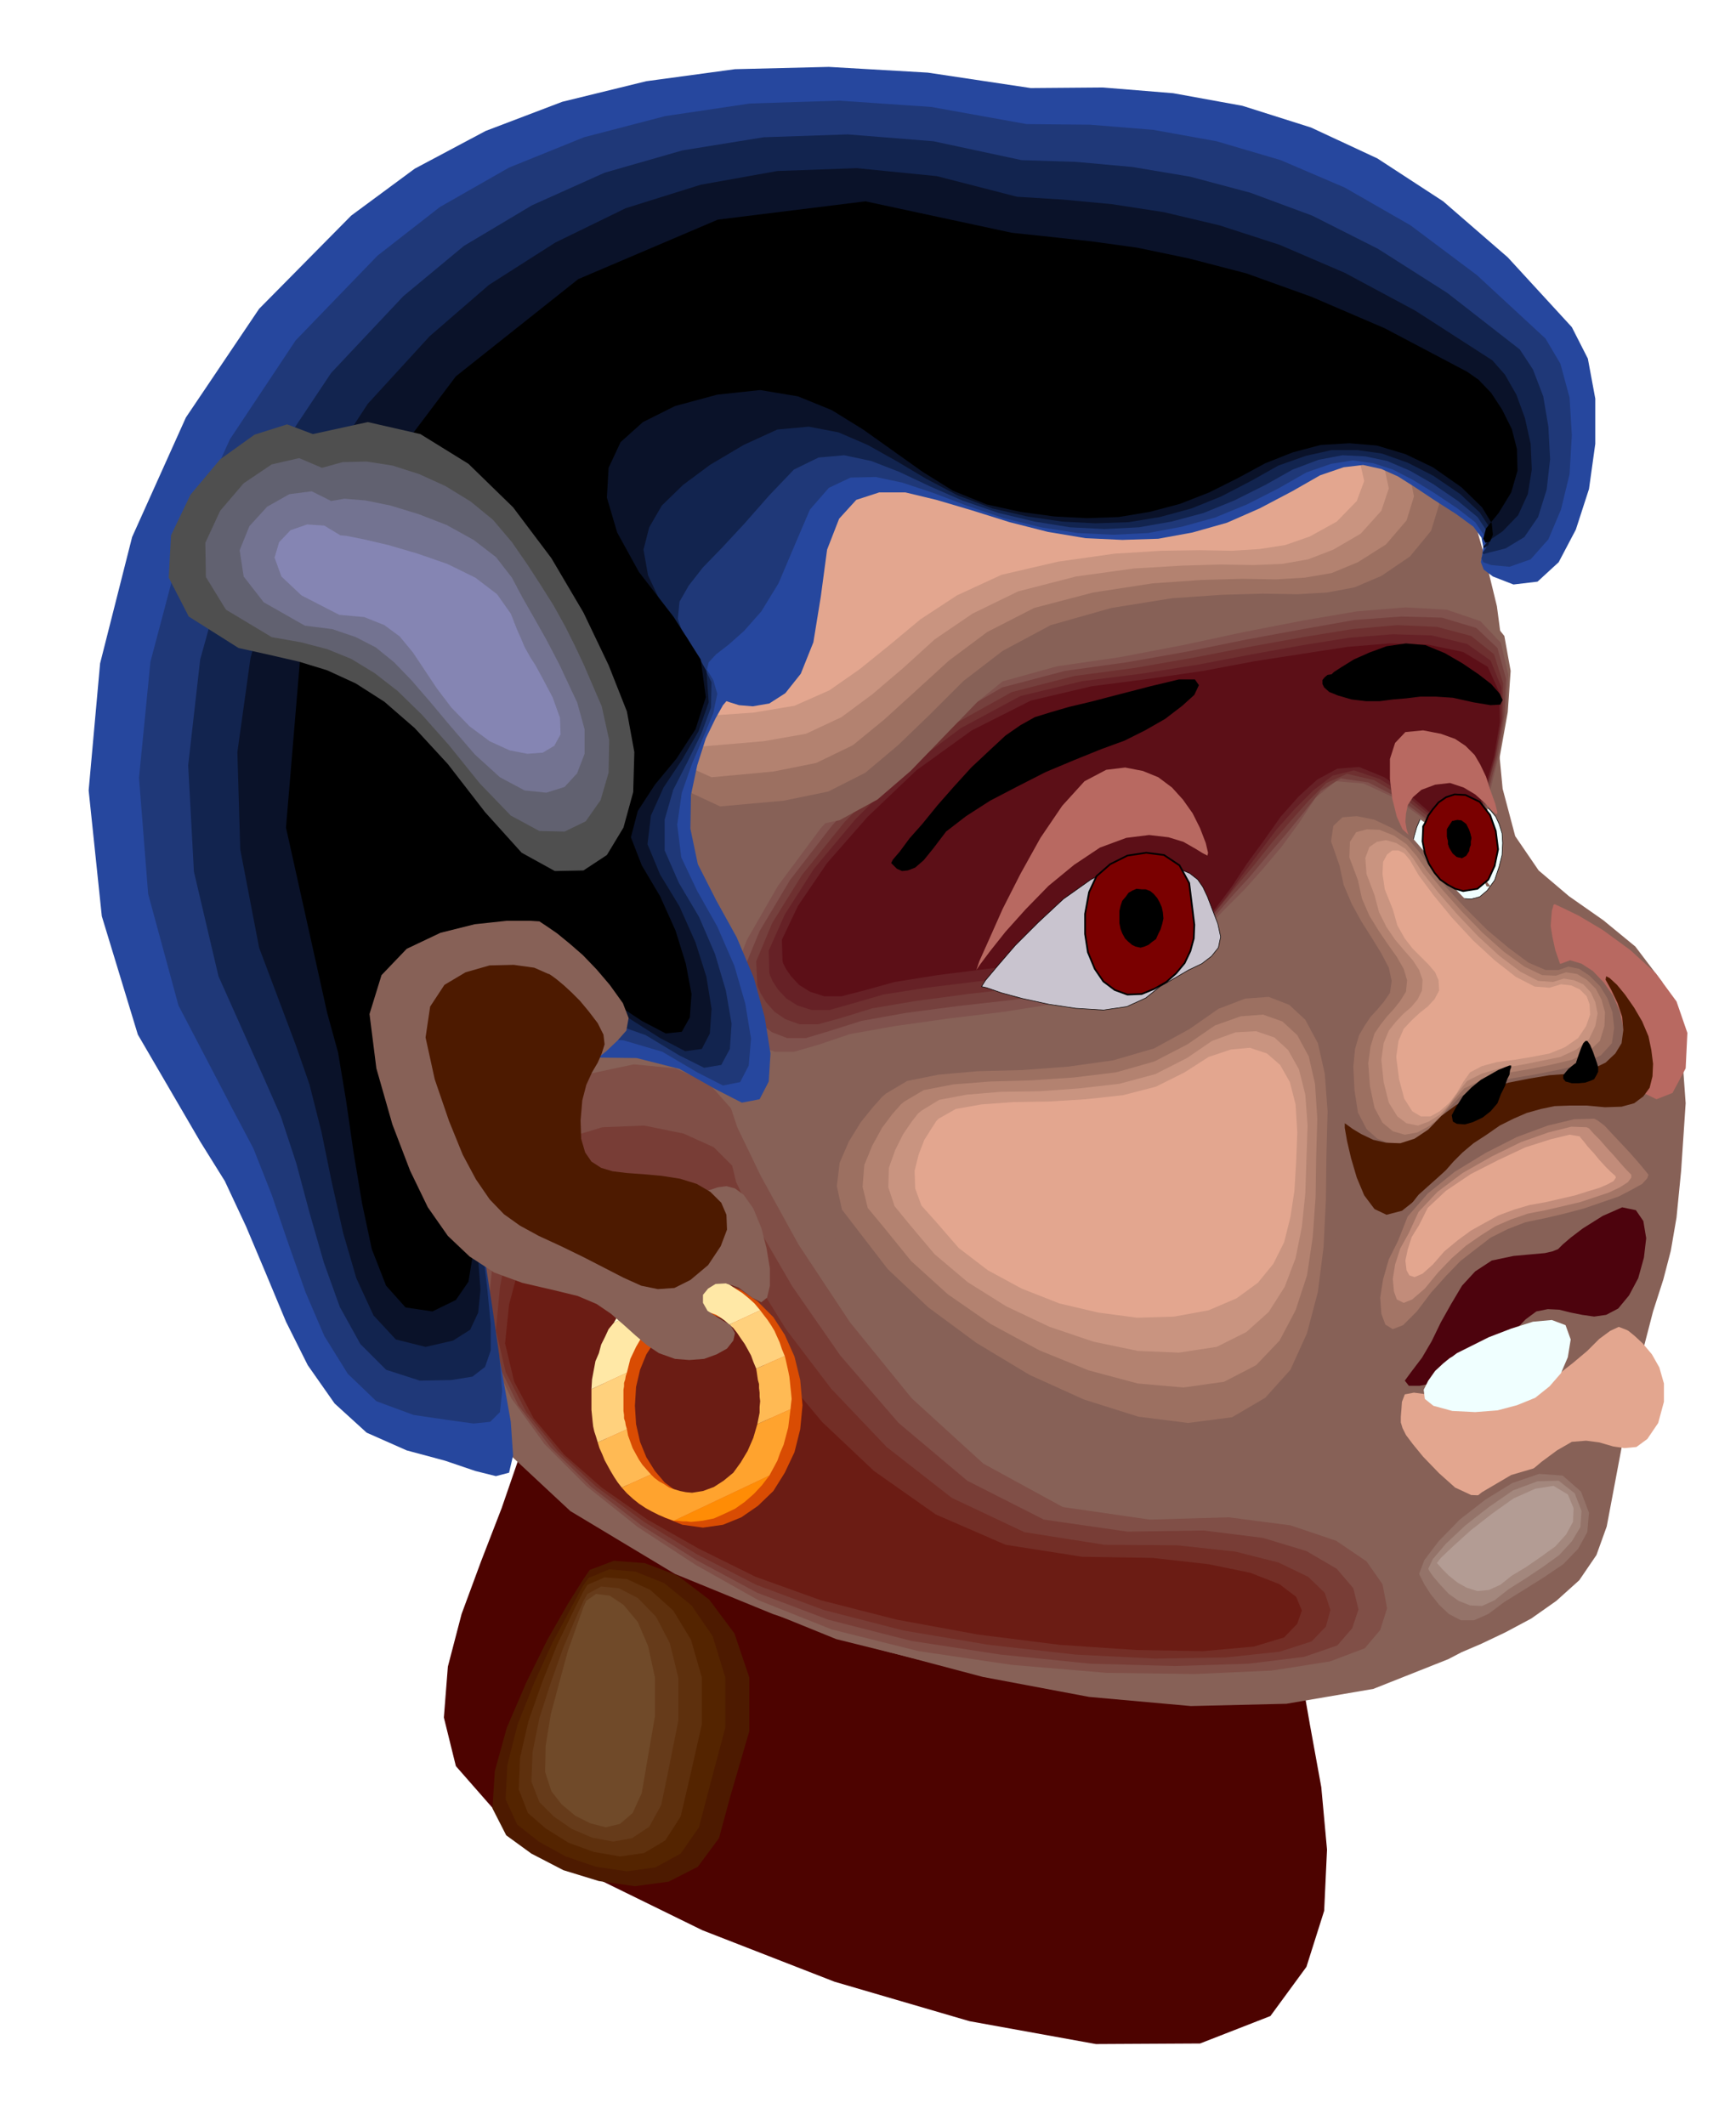 <svg xmlns="http://www.w3.org/2000/svg" width="490.455" height="600.396" fill-rule="evenodd" stroke-linecap="round" preserveAspectRatio="none" viewBox="0 0 3035 3716"><style>.pen0{stroke:#000;stroke-width:1;stroke-linejoin:round}.pen1{stroke:none}.brush2{fill:#876157}.brush3{fill:azure}.brush8{fill:#b86961}.brush14{fill:#9c7061}.brush15{fill:#b38270}.brush16{fill:#c99480}.brush17{fill:#e3a68f}.brush19{fill:#000}.brush21{fill:#7a0000}.pen2{stroke:#000;stroke-width:3;stroke-linejoin:round}.pen3{stroke:none}.brush22{fill:#4d1a00}</style><path d="m923 2381 3 80-18 86-31 90-36 93-34 92-24 92-7 89 21 85 78 89 151 99 202 99 231 90 236 69 221 40 182-1 123-48 63-86 31-98 5-107-10-109-20-110-18-103-9-93 10-78-62-64-154-64-217-61-246-54-247-48-215-37-152-24-57-8z" class="pen1" style="fill:#4d0300"/><path d="m1567 479 143-26h153l154 23 150 45 136 65 118 83 91 99 58 115 29 103 18 74 7 53 1 41-3 37-3 44v60l8 84 22 83 41 60 53 45 60 42 56 46 47 62 32 88 9 124-8 119-8 81-10 58-13 50-18 56-21 81-27 120-33 175-18 50-30 44-40 36-44 31-45 24-42 20-35 15-23 12-131 52-152 26-167 4-178-16-186-35-185-49-182-61-171-70-183-110-164-153-141-190-110-218-74-241-31-254 17-262 73-261 101-229 141-161 163-106 171-61 160-29 136-7 93 4 35 5z" class="pen1 brush2"/><path d="m2490 1420-2 3-5 9-6 14-5 17-3 18 1 19 6 17 14 15 16 12 17 12 17 9 17 6 15 1 15-4 13-11 13-18 8-24 5-20 1-21-1-17-5-16-6-13-9-11-9-8-13-6-16-1-18 1-17 4-17 3-14 5-9 3-3 2z" class="pen0 brush3"/><path d="m1277 1836 15 35 44 96 70 133 95 153 114 149 132 128 145 84 158 22 143-7 111 15 80 29 54 42 28 46 8 48-13 44-28 36-64 25-106 18-141 10h-161l-172-13-170-24-157-39-133-54-115-66-104-71-92-76-77-80-61-85-40-88-18-92 8-94 11-135 40-108 60-81 73-53 77-28h75l64 27 47 54z" class="pen1 brush2"/><path d="m1278 1938 11 33 41 85 66 120 90 136 108 133 125 114 139 76 152 22 138-4 108 14 80 27 53 36 28 40 8 42-12 38-27 32-61 23-102 16-134 6-154-2-166-14-163-24-152-38-128-51-110-62-101-66-89-71-74-74-58-80-39-82-17-86 8-88 12-121 42-91 60-63 73-37 75-16 73 7 58 26 39 44z" class="pen1" style="fill:#804f47"/><path d="m1280 2038 7 29 37 77 61 105 84 121 102 118 120 101 134 68 146 21 133-2 104 13 76 23 53 31 29 34 9 37-11 33-26 30-58 20-98 12-128 4-147-4-158-16-156-24-145-37-124-47-106-57-97-61-87-67-71-69-57-74-37-76-17-79 8-81 16-108 43-74 61-46 73-22 73-3 69 14 53 24 32 32z" class="pen1" style="fill:#783d36"/><path d="m1280 2138 5 27 32 67 57 92 79 104 97 102 114 89 127 60 140 22 128 1 101 11 75 19 52 25 29 28 10 30-8 29-25 26-56 18-94 10-123 2-140-7-151-17-149-25-140-36-118-44-103-53-93-57-83-61-68-63-55-68-36-70-17-73 7-75 18-94 46-57 63-29 72-6 71 9 64 20 48 23 24 21z" class="pen1" style="fill:#732e26"/><path d="m1282 2239 1 24 28 57 52 77 74 89 91 86 108 76 122 53 134 21 123 2 98 11 73 15 51 20 29 22 10 24-8 23-23 24-53 16-89 8-116-2-134-9-143-18-142-26-133-34-114-41-99-49-90-51-80-56-66-58-53-63-34-64-16-67 7-68 21-79 47-41 63-12 71 10 70 21 61 27 42 22 17 10z" class="pen1" style="fill:#6b1c14"/><path d="m2718 1581 11 5 31 15 42 25 48 35 45 41 36 49 19 55-3 62-23 43-28 11-33-16-33-34-33-47-29-51-24-48-15-36-10-29-5-23-3-19 1-14 1-12 2-7 1-4 2-1z" class="pen1 brush8"/><path d="m1257 1782-2-47 30-77 54-98 76-106 91-105 104-92 110-69 114-32 112-17 114-22 111-25 107-21 98-18 88-8 74 5 59 21 33 41 11 61-5 72-14 78-18 76-14 67-5 52 14 32h7l-20-25-41-41-53-45-60-41-58-26-51-1-34 36-27 51-29 44-33 39-32 35-35 31-32 31-32 31-29 34-45 29-69 24-89 18-97 15-100 13-94 14-80 16-57 20-42 12h-33l-27-10-19-16-16-20-9-18-5-14-1-4z" class="pen1 brush2"/><path d="m1278 1762-1-45 29-74 54-94 75-101 90-100 102-87 109-65 112-31 110-16 110-21 107-23 103-20 94-16 85-7 72 4 59 20 36 38 13 56-4 68-13 75-18 72-14 65-5 50 12 31 6 1-18-23-38-39-49-43-56-41-56-26-49-4-35 29-29 44-30 41-32 38-32 36-33 33-33 34-31 33-28 33-45 28-69 22-87 17-95 15-99 12-92 13-79 14-56 19-42 12h-33l-27-9-19-15-16-19-9-17-5-13-1-4z" class="pen1" style="fill:#80524d"/><path d="m1301 1741-2-43 29-70 53-89 74-96 89-96 101-83 107-62 110-29 108-15 107-19 103-21 98-18 90-16 82-6 71 2 60 18 37 35 15 54-3 64-12 71-18 69-14 63-5 48 11 30 5 2-17-21-35-36-47-42-53-40-53-27-48-7-35 22-30 38-31 38-32 37-31 37-32 35-31 36-30 32-28 33-44 27-67 21-86 17-94 14-98 11-91 12-78 14-57 18-40 12h-33l-26-10-19-14-15-18-9-16-5-12-1-4z" class="pen1" style="fill:#75403d"/><path d="m1324 1722-2-41 28-67 52-84 74-92 87-91 100-78 106-59 109-28 105-14 103-18 98-19 94-17 86-14 79-7 69 3 60 16 40 32 16 51-1 61-12 67-18 65-14 59-7 47 10 29 5 2-15-19-32-34-42-40-50-39-50-29-47-11-36 16-32 32-31 35-32 37-31 39-31 37-30 37-29 34-27 32-43 25-67 21-85 16-93 13-96 11-90 12-77 13-55 17-40 11h-32l-25-9-19-13-15-17-9-15-5-11-1-4z" class="pen1" style="fill:#6e3030"/><path d="m1345 1701-1-39 28-63 51-80 72-86 86-86 99-74 104-56 108-26 103-13 100-16 94-18 89-16 81-13 76-6 68 2 62 15 41 29 19 47v57l-11 64-17 62-15 56-7 44 8 29 5 3-14-17-30-32-38-38-46-38-48-30-45-15-37 9-34 26-32 32-32 36-30 40-30 40-28 39-28 35-27 32-43 24-66 19-83 14-92 13-96 10-89 11-76 12-55 16-39 11h-31l-25-8-19-12-15-16-9-14-5-11-1-4z" class="pen1" style="fill:#662126"/><path d="m1368 1680-1-37 28-59 51-75 71-81 85-81 97-70 103-52 106-25 100-13 96-14 90-17 84-13 78-12 73-6 67 2 62 13 43 26 20 44 1 53-10 60-17 59-16 53-8 43 6 28 5 4-13-16-26-30-35-36-43-38-45-31-44-18-38 3-35 19-32 29-32 36-29 41-30 41-27 41-27 36-27 31-41 22-65 18-82 14-91 12-94 10-87 11-75 12-54 15-39 10h-30l-25-8-19-12-14-15-9-13-5-10-1-4z" class="pen1" style="fill:#5c0f17"/><path d="m2491 1490 19 25 28 33 34 35 37 36 36 30 34 24 28 13 22-1 16-6 20 6 20 13 19 20 16 23 12 28 6 28v29l-17 22-32 17-44 11-50 11-54 11-50 14-42 19-30 28-26 28-28 19-29 9h-27l-26-11-21-20-15-31-5-41-1-42 3-31 5-24 9-18 9-17 11-13 12-15 12-16 4-22-5-26-14-29-17-30-20-35-18-34-14-36-6-36-16-45 6-27 21-13 32 1 37 11 38 20 35 25 26 30z" class="pen1 brush2"/><path d="m2484 1493 18 26 27 33 34 37 37 37 37 31 35 26 30 13h23l17-6 19 4 18 12 18 18 13 21 9 25 3 27-4 27-19 21-31 15-41 10-45 9-48 8-44 13-37 17-25 26-22 25-24 19-26 11-24 2-24-9-19-17-15-29-6-39-2-41 3-31 7-24 10-17 10-15 12-13 11-13 11-16 3-21-5-23-13-25-16-26-19-30-17-31-14-33-7-33-15-43 4-27 16-15 25-2 30 6 32 15 28 19 22 26z" class="pen1 brush14"/><path d="m2477 1497 17 25 28 34 33 37 37 38 37 33 36 26 31 15 24 1 18-6 19 3 17 10 16 16 10 19 6 22-1 24-8 26-20 19-29 14-38 9-40 8-42 7-37 11-31 15-21 23-18 24-21 18-22 12-22 4-21-6-18-15-14-26-8-38-3-40 4-29 7-23 11-16 11-14 12-13 11-14 10-16 2-20-6-20-12-21-15-21-17-25-16-26-13-30-7-32-15-40 1-27 11-17 19-5 22 1 25 10 22 15 18 21z" class="pen1 brush15"/><path d="m2470 1500 17 26 27 34 33 38 37 39 37 34 37 28 31 16 26 2 19-6 18 3 16 7 13 14 8 17 4 20-4 22-11 23-22 18-28 13-34 7-35 7-37 6-31 9-26 13-16 20-15 21-17 18-19 12-19 7-20-4-16-12-15-24-9-36-4-39 4-29 9-22 12-15 13-14 14-12 11-13 8-16 1-19-6-17-11-17-14-16-17-20-15-22-13-26-8-30-14-37-2-28 7-19 13-9 16-3 18 5 16 10 13 16z" class="pen1 brush16"/><path d="m2465 1504 15 26 26 35 32 39 37 40 38 35 37 29 33 17 26 2 20-6 18 2 15 7 12 12 5 14 1 18-7 20-14 21-23 16-27 11-31 6-30 5-31 4-26 7-21 11-12 17-11 19-14 18-16 14-16 9h-17l-15-9-14-22-9-34-5-39 4-28 9-21 14-15 14-13 14-11 12-13 8-15-1-18-6-14-11-13-13-13-15-15-14-18-13-23-8-28-14-35-4-27 1-21 7-13 9-7h11l10 5 10 12z" class="pen1 brush17"/><path d="m2467 2399 19-25 17-29 16-33 18-32 19-32 23-25 29-19 38-8 33-3 22-2 13-3 10-4 8-8 14-12 21-16 35-22 34-15 24 5 13 19 5 30-4 34-10 36-16 30-19 23-21 11-21 3-21-3-20-4-20-5-20-1-20 4-19 14-38 40-41 32-40 23-35 15-31 6h-19l-7-9 11-15z" class="pen1" style="fill:#4d030d"/><path d="m2843 2325 4 2 11 9 14 13 16 19 13 23 8 28v32l-10 37-19 28-19 14-21 2-20-3-24-7-23-3-25 2-26 15-27 20-25 21-24 18-24 14-25 6-25-1-28-13-28-25-28-29-18-22-12-16-6-12-3-10v-10l1-12 1-14 5-13 16-3 23 3 29 6 32 5 35 2 34-5 33-14 33-10 31-17 28-22 25-21 21-21 19-14 15-7 13 5z" class="pen1 brush17"/><path d="m1558 1509 3-6 12-14 17-23 23-26 26-32 29-33 30-33 32-30 28-26 26-18 25-14 29-9 31-9 38-9 46-12 58-15 50-12h28l7 10-8 17-21 19-30 23-35 20-36 18-41 15-47 19-50 21-49 25-48 25-42 27-35 27-22 29-17 21-15 13-13 5-10 1-9-4-5-5-4-4-1-1zm770-330 4-4 14-9 21-13 27-12 30-11 34-5 34 3 34 14 31 18 28 19 22 17 15 17 5 11-4 8-17 1-30-5-36-8-30-2h-27l-24 3-24 2-23 3h-24l-25-3-24-7-15-6-9-8-3-6v-7l4-5 5-4 7-1z" class="pen1 brush19"/><path d="m1716 1725 7-11 21-25 31-36 40-40 44-41 48-34 47-24 45-5 35 3 27 7 19 8 14 11 9 13 8 17 8 21 10 26 5 23-4 19-12 15-17 13-23 11-24 14-26 15-25 20-33 15-41 6-48-3-47-7-46-10-37-10-26-9-9-2z" class="pen0" style="fill:#c9c4cf"/><path d="M2488 1449v-4l4-7 5-12 8-11 10-12 13-9 15-5 19 1 25 12 18 23 10 28 4 32-6 29-11 24-19 16-25 4-14-4-13-7-13-9-10-12-10-16-7-18-4-21 1-22z" class="pen2 brush21"/><path d="m1707 1696 5-15 17-38 24-54 31-61 35-63 38-56 39-43 38-20 33-4 31 6 27 11 24 18 19 21 17 24 13 26 10 26 4 17-1 5-8-4-13-8-21-12-26-8-34-4-40 5-46 17-45 30-45 37-40 41-35 39-27 34-18 24-6 9zm756-236-11-10-10-22-8-32-4-34v-35l9-28 18-19 31-3 31 6 25 9 18 12 16 16 10 17 10 21 7 22 9 25 4 16-2 3-8-7-11-12-18-16-20-12-24-8-26 3-24 9-15 13-9 14-3 15-1 14 2 12 2 7 2 4z" class="pen3 brush8"/><path d="M2351 1964v8l4 23 7 30 10 34 13 31 18 24 21 10 27-7 24-19 20-18 16-17 16-16 14-16 16-16 19-16 23-15 23-16 24-12 23-10 25-7 24-5 27-1h29l32 3 29-1 22-6 16-12 11-15 5-20 1-22-3-24-5-24-11-26-14-24-16-23-14-17-13-12-6-3-1 6 10 18 11 23 8 24 2 23-3 23-11 18-17 16-25 12-34 7-39 3-36 6-36 7-32 11-31 12-28 16-26 19-23 24-24 16-25 8-25-1-22-5-21-10-15-9-11-8-3-2z" class="pen3 brush22"/><path d="m1904 1560-7 38v35l5 32 12 29 15 22 20 15 22 8 25-1 22-9 21-12 17-15 15-18 10-21 6-22 1-24-3-25-6-48-17-31-27-18-31-4-33 5-30 15-24 21-13 28z" class="pen2 brush21"/><path d="m2799 1938 9 4 14 12 17 16 19 19 17 19 17 18 12 15 7 11-4 8-12 12-22 12-27 14-34 13-36 12-39 11-38 8-37 8-33 15-30 17-27 24-28 26-26 31-28 34-27 38-27 27-21 7-14-11-8-23-2-34 5-39 12-40 18-38 18-49 36-46 47-42 57-37 59-32 59-23 53-14 44-3z" class="pen3 brush2"/><path d="m2787 1956 6 3 12 9 13 14 16 17 15 16 14 16 11 13 8 10-2 6-9 10-18 10-23 12-29 10-32 11-34 9-34 8-34 7-31 12-30 15-26 20-27 21-25 26-26 29-25 33-24 24-18 7-13-8-7-19-2-28 5-32 10-35 16-32 17-43 35-40 47-38 54-33 55-28 54-20 46-11 35-1z" class="pen3" style="fill:#a37566"/><path d="m2774 1971 4 2 8 9 11 11 13 15 12 13 12 14 10 11 8 8v5l-6 8-14 9-19 9-24 8-27 9-30 7-30 7-31 6-29 10-28 12-25 16-26 18-25 22-24 25-23 28-22 19-15 6-12-6-5-14-2-22 4-25 9-28 15-27 17-37 33-35 44-33 51-29 51-25 48-17 40-10 27 1z" class="pen3" style="fill:#c28c7a"/><path d="m2762 1987 1 2 6 7 7 9 11 12 9 11 11 12 9 9 8 7 1 3-4 6-11 6-14 6-20 6-22 7-26 6-26 6-28 5-27 8-27 10-24 13-25 14-23 17-23 19-20 23-18 16-14 6-9-3-5-9-2-17 4-19 7-22 13-21 15-30 32-30 43-29 49-25 47-22 44-14 33-8 18 3z" class="pen3 brush17"/><path d="m1300 896 14-10 40-22 62-32 81-32 93-29 103-20 108-5 110 16 94 17 74 2 56-10 45-17 37-21 36-18 38-13 47-1 51 10 52 22 47 31 39 40 24 44 8 47-14 49-38 48-51 36-48 22-49 10-53 4-62-1-73 2-90 6-108 18-108 32-86 49-70 57-60 62-57 59-58 50-66 36-79 17-114 11-74-36-43-73-12-94 11-107 33-104 49-90 61-62z" class="pen3 brush2"/><path d="m1284 882 13-9 40-21 61-29 79-30 91-28 100-19 106-5 107 16 93 16 72 2 54-10 45-15 36-19 34-17 37-12 46-1 51 8 51 21 46 29 38 37 24 41 8 45-14 46-37 45-50 34-47 20-48 9-51 3-61-1-72 2-87 6-106 17-106 30-84 45-69 53-58 58-56 54-57 48-65 33-78 16-111 10-73-34-41-68-11-88 11-99 32-97 47-84 60-58z" class="pen3 brush14"/><path d="m1268 868 13-8 39-20 59-26 77-28 89-26 99-17 102-5 105 14 91 15 70 2 54-9 43-14 36-18 34-15 36-11 44-1 50 8 50 19 45 27 37 34 23 38 8 41-13 42-36 42-49 31-46 19-47 8-50 3-59-1-71 2-86 6-104 16-103 27-82 42-67 50-58 53-55 50-55 45-64 31-75 15-108 10-71-32-40-63-12-82 11-93 31-90 46-78 59-53z" class="pen3 brush15"/><path d="m1252 854 13-8 38-17 57-25 76-25 87-24 96-16 101-4 103 13 88 13 69 2 53-8 42-13 34-16 33-15 36-11 43-1 48 8 49 17 43 25 36 32 23 35 8 38-13 39-36 40-48 28-44 17-46 8-49 2-58-1-68 2-84 5-101 14-101 26-80 39-66 45-55 50-54 46-54 40-62 29-74 13-106 9-69-29-39-58-12-75 10-85 31-82 45-72 57-50z" class="pen3 brush16"/><path d="m1236 839 13-7 37-16 57-22 73-23 85-22 94-14 98-4 100 12 86 13 67 1 51-7 42-12 33-15 33-13 35-10 42-1 47 7 47 16 43 23 36 29 22 32 8 35-13 35-35 36-47 26-43 15-45 7-48 3-57-1-67 1-81 5-99 14-99 23-78 36-64 42-54 45-52 42-53 37-61 27-72 12-103 7-68-26-39-53-11-69 10-78 30-76 44-66 56-46z" class="pen3 brush17"/><path d="m1519 1896 39-24 59-12 72-6 82-2 84-6 84-11 77-23 66-37 54-39 50-19 44-4 38 15 30 29 23 44 13 58 4 72-1 82v90l-4 93-9 92-19 84-30 74-45 57-62 38-82 10-95-15-104-37-105-53-103-66-92-72-76-76-55-72-31-43-9-43 8-45 20-41 24-38 24-28 19-20 8-6z" class="pen3 brush2"/><path d="m1549 1912 37-22 55-11 68-6 78-2 80-6 79-11 72-21 62-34 50-35 47-18 41-3 36 14 28 26 22 41 12 53 5 66-2 75-1 80-4 82-10 79-19 72-29 64-44 49-58 34-77 10-87-11-95-30-95-43-93-56-84-62-71-67-50-65-30-39-9-41 5-41 16-37 21-34 21-26 16-18 7-6z" class="pen3 brush14"/><path d="m1581 1926 34-20 52-10 64-5 72-2 74-5 74-9 67-19 58-30 48-33 45-16 39-3 34 12 26 24 20 37 11 48 4 61-2 67-1 70-5 70-10 67-20 61-28 53-41 43-56 29-71 10-80-7-86-23-86-35-85-46-75-52-64-58-47-58-29-35-9-37 3-38 14-34 17-31 18-24 15-17 6-5z" class="pen3 brush15"/><path d="m1611 1942 31-19 48-9 60-5 68-1 69-5 70-8 63-17 55-28 44-30 41-15 36-2 32 11 24 22 19 34 11 44 4 54-2 59-2 60-6 58-11 55-19 50-28 44-39 35-52 26-66 10-72-3-77-16-77-26-76-36-67-42-58-49-43-51-27-33-11-33 1-34 11-31 14-28 15-22 11-14 6-5z" class="pen3 brush16"/><path d="m1641 1956 30-17 45-8 55-4 63-1 64-4 65-7 58-15 50-25 42-27 39-13 33-3 30 10 23 20 17 30 10 39 3 49-2 52-3 50-7 46-11 44-19 38-27 33-37 27-49 21-60 11-65 2-68-9-68-16-66-26-59-32-51-39-39-45-26-29-11-30-1-31 7-28 10-26 12-19 9-14 4-4z" class="pen3 brush17"/><path d="M1996 1555h7l8 3 6 5 6 7 4 7 4 9 2 9 1 11-2 9-3 10-4 8-4 9-7 5-6 5-7 3-7 2-9-2-6-3-7-6-5-5-5-9-3-8-2-10v-21l2-9 3-9 6-7 5-7 7-4 7-3 9 1z" class="pen3 brush19"/><path d="m2548 1434 7 1 8 6 2 4 3 6 2 6 2 8-1 6v6l-2 5-1 6-5 8-7 4-9-2-7-6-3-5-3-5-2-6v-5l-2-8v-13l3-5 6-9 9-2z" class="pen0 brush19"/><path d="M2643 1863h-4l-8 3-12 5-14 8-16 9-16 13-15 15-12 19-8 15 2 11 7 4 14 1 14-4 17-8 14-11 12-14 6-16 7-14 4-12 4-8 1-8 2-5v-3h1z" class="pen1 brush19"/><path d="m2748 572 28 55 13 70v79l-11 79-23 71-30 57-37 34-42 5-36-14-16-12-5-13 2-12 2-15-3-16-14-19-30-22-39-25-33-22-30-19-29-13-32-7-34 4-41 14-49 28-57 30-57 25-60 17-60 11-63 2-64-3-66-11-67-17-67-21-61-18-54-13h-46l-40 13-30 33-21 54-11 82-13 80-22 55-27 34-28 18-29 5-24-2-16-5-6-2-6 7-13 23-17 35-15 47-11 52-1 59 13 62 32 63 36 65 30 71 19 69 10 63-3 49-16 31-31 6-45-23-64-36-75-19-79-1-74 22-64 47-45 77-19 110 16 146 28 139 17 96 4 59-7 30-23 6-36-9-53-18-67-18-70-31-56-51-47-67-38-76-35-84-35-83-37-79-43-69-109-187-63-207-23-220 20-222 56-221 94-209 128-190 161-163 111-82 124-66 134-51 147-36 155-21 164-4 173 10 180 27 126-1 123 10 121 22 120 38 116 54 115 75 113 98 112 122z" class="pen1" style="fill:#26479e"/><path d="m2702 592 26 44 16 59 4 66-4 68-15 62-22 52-31 35-37 13-32-3-14-5-3-7 4-10 3-14-3-17-15-22-31-24-42-28-36-22-35-18-34-11-36-5-38 6-43 15-49 28-55 28-56 23-58 16-59 11-61 3-62-3-64-10-65-16-65-22-58-22-54-18-47-10-44 1-38 18-33 38-27 63-28 66-30 49-30 34-27 24-22 17-13 14-3 13 11 18 7 24-7 34-17 41-20 47-18 51-8 56 7 57 28 59 35 62 30 69 19 66 10 61-4 47-15 29-30 6-45-23-61-36-68-20-71-4-66 17-58 39-41 66-20 94 7 127 19 123 13 90 5 61-4 37-17 17-29 3-44-6-61-9-65-24-50-48-41-66-33-77-30-85-29-85-32-81-36-68-95-182-53-195-16-203 20-203 53-200 86-189 115-173 143-148 109-85 121-69 131-53 142-37 148-22 156-5 161 11 167 30 110 1 111 9 111 20 112 33 112 48 115 66 116 87 120 111z" class="pen1" style="fill:#1f3878"/><path d="m2657 611 23 35 18 47 9 53 3 57-6 53-15 48-24 35-33 20-28 7-11 3-1-3 6-7 3-13-2-18-16-24-34-28-44-30-40-23-40-17-38-8-40-2-42 8-45 17-48 27-54 27-54 22-56 15-57 10-60 3-60-3-62-10-63-15-64-22-57-25-53-25-49-19-47-10-45 4-43 21-43 45-44 50-39 42-33 34-25 32-16 28-3 30 11 32 28 38 20 41-1 44-17 46-24 49-25 49-15 52v54l25 57 35 59 28 65 19 64 10 58-3 44-15 28-30 5-44-22-58-35-62-22-63-7-59 11-51 30-39 54-22 80-1 107 10 107 10 84 6 62v45l-10 29-22 17-37 6-55 1-59-19-45-45-36-65-28-78-25-87-23-86-27-82-30-68-79-177-43-183-10-186 21-185 50-180 77-168 102-153 126-134 106-88 119-71 127-57 136-39 142-23 147-5 150 12 154 33 95 3 99 9 101 17 105 28 108 40 115 58 121 77 127 99z" class="pen1" style="fill:#12244f"/><path d="m2609 630 22 25 20 35 15 41 10 45 2 45-7 43-17 37-27 28-25 17-9 10 2 2 7-5 4-13-2-18-17-26-34-32-47-32-45-23-45-16-43-6h-45l-45 10-48 17-48 27-52 27-52 21-55 15-55 9-58 2-58-3-61-9-61-14-61-23-55-29-52-31-50-28-51-22-52-10-55 5-59 27-59 35-47 35-37 36-22 38-10 39 8 45 24 51 44 58 34 58 4 55-18 51-29 50-32 48-22 49-6 50 22 53 34 56 28 63 19 60 9 56-3 43-14 27-29 4-44-23-55-35-56-23-55-10-51 6-45 22-36 42-24 63-9 88v91l7 78 6 65 4 53-4 40-14 30-30 19-48 11-52-13-39-42-30-65-23-79-20-89-18-88-21-83-24-69-64-170-33-172-5-170 23-165 46-160 70-148 89-136 108-118 104-90 116-74 123-60 131-41 134-24 139-5 140 14 140 36 81 5 85 8 91 14 97 23 105 34 114 49 123 66 135 87z" class="pen1" style="fill:#0a1229"/><path d="m2565 650 20 14 22 23 19 29 17 34 9 35 1 38-11 38-22 36-22 27-5 18 4 7 8-2 5-12-2-20-17-28-36-35-50-35-48-23-50-15-48-4-50 3-49 13-48 19-48 26-50 25-51 20-53 14-54 9-56 2-57-3-59-8-59-13-59-24-53-33-52-37-52-37-55-34-59-24-66-11-75 8-74 20-56 28-39 35-21 45-3 52 18 61 38 69 61 79 47 74 9 66-18 56-33 51-38 46-30 46-12 46 19 49 32 54 27 60 18 58 10 53-3 41-14 25-28 3-42-22-53-35-50-23-47-14-43 1-39 13-33 31-26 48-17 67-8 74 2 72 8 67 8 61 2 51-7 43-22 32-41 20-47-7-34-38-25-64-17-80-15-90-13-90-14-84-19-69-72-324 25-299 104-267 168-223 214-170 244-104 258-32 256 55 66 7 73 8 80 11 91 19 100 26 114 41 128 55 144 76z" class="pen1 brush19"/><path d="m1031 2745-11 16-27 43-36 63-37 75-34 79-21 76-4 65 24 47 44 32 56 29 62 19 63 9 59-8 51-26 37-50 20-74 33-113v-94l-26-77-44-59-55-42-58-22-54-4-42 16z" class="pen1 brush22"/><path d="m1029 2759-10 14-22 41-31 58-32 70-29 73-18 71-3 60 20 44 38 30 47 26 53 18 54 8 50-7 44-24 32-46 18-69 28-105v-88l-22-72-37-54-48-39-50-20-46-4-36 15z" class="pen1" style="fill:#542400"/><path d="m1027 2771-8 13-19 38-26 54-26 65-24 68-15 65-2 55 16 41 31 27 40 25 44 16 46 8 42-6 37-22 27-42 15-64 22-97v-82l-19-66-31-51-40-36-41-19-39-3-30 13z" class="pen1" style="fill:#5e300d"/><path d="m1027 2787-7 12-15 34-21 50-21 59-20 62-12 60-2 51 14 36 25 25 32 22 35 15 37 7 33-6 30-20 21-38 12-58 18-90v-74l-15-61-24-46-32-33-33-17-31-3-24 13z" class="pen1" style="fill:#663b1a"/><path d="m1025 2799-5 11-11 31-16 45-15 55-15 56-9 55-1 46 11 34 18 23 24 20 26 13 27 7 25-6 22-19 16-35 9-53 14-81v-68l-12-55-18-42-25-30-24-16-24-3-17 12z" class="pen1" style="fill:#704a29"/><path d="m2465 2763 9-32 28-40 40-43 49-39 51-30 51-15 45 6 36 34 17 44-2 39-19 33-29 31-38 26-39 24-39 23-32 23-29 13-24-1-22-13-18-19-16-22-11-21-6-15-2-6z" class="pen1 brush2"/><path d="m2481 2752 9-24 25-33 37-38 45-35 47-29 47-16 41 3 32 28 14 37-3 34-16 29-26 27-34 23-35 22-34 21-28 21-25 11h-23l-21-11-17-16-15-19-11-17-7-14-2-4z" class="pen1" style="fill:#947369"/><path d="m2497 2743 8-17 23-27 34-32 41-32 42-29 43-16 37-1 28 22 12 31-2 28-15 25-22 24-29 21-30 20-30 19-24 19-22 10-21-1-20-8-17-12-15-16-12-14-7-10-2-4z" class="pen1" style="fill:#a3877d"/><path d="m2512 2733 7-9 21-20 31-28 37-29 38-27 38-17 32-5 25 15 10 24-1 24-12 22-19 21-25 18-26 18-25 15-20 16-20 9-20 2-19-6-16-9-15-12-11-11-8-9-2-2z" class="pen1" style="fill:#b39c94"/><path d="m2755 1859-2 1-5 4-6 5-5 6-4 5v6l4 5 11 3h12l11-1 9-3 7-3 4-7 3-6v-8l-2-7-7-20-5-12-5-7h-3l-4 4-4 9-4 11-5 15z" class="pen1 brush19"/><path d="m2539 2372-5 3-11 9-14 13-12 17-8 16 2 16 15 12 33 9 40 2 39-3 34-9 32-13 25-20 20-23 12-28 5-31-9-25-24-9-33 3-38 12-39 15-32 16-24 12-8 6z" class="pen1 brush3"/><path d="m547 759 96-21 92 21 84 52 78 76 67 89 56 95 44 92 32 81 13 71-2 70-17 62-29 48-41 27-50 1-58-32-64-71-65-84-58-63-53-46-50-32-50-23-49-15-52-12-54-12-87-55-35-68 4-74 34-71 52-62 60-43 57-18 45 17z" class="pen1" style="fill:#4f4f4f"/><path d="m563 818 36-10 42-1 45 7 47 15 46 21 44 27 39 32 33 39 27 39 24 37 22 35 20 36 17 34 16 34 15 35 16 37 13 59-1 57-14 48-26 37-37 18-44-1-50-27-54-56-54-67-47-53-43-42-40-31-41-25-42-17-46-12-51-9-80-48-35-57-1-60 26-56 41-48 49-33 48-11 40 17z" class="pen1" style="fill:#616170"/><path d="m579 876 23-4 37 3 44 9 49 15 49 19 47 26 39 30 28 36 18 34 16 28 13 23 13 23 11 21 13 25 13 28 17 36 13 47v43l-13 34-22 24-32 10-38-4-43-23-44-40-43-50-36-43-32-37-30-31-32-26-35-18-41-14-48-6-72-41-35-45-7-46 17-42 31-34 39-22 39-5 34 17z" class="pen1" style="fill:#737391"/><path d="m595 936 11 1 30 6 43 10 51 15 52 18 49 24 38 29 24 34 11 28 8 18 5 12 5 9 5 9 9 14 12 22 18 34 13 36 1 29-11 20-20 12-27 2-31-6-35-16-35-26-32-33-25-33-22-33-20-30-23-28-27-20-35-14-44-4-66-34-35-33-12-33 8-27 20-21 29-10 30 2 28 17z" class="pen1" style="fill:#8585b3"/><path d="m1229 2240 35 4 32 12 29 20 27 27 20 31 17 38 10 41 4 44-4 42-10 40-17 36-20 32-27 26-29 20-32 13-35 5-36-5-32-13-30-20-26-26-22-32-16-36-11-40-3-42 3-44 11-41 16-38 22-31 26-27 30-20 32-12 36-4zm0 58-25 3-22 9-20 14-17 21-15 23-11 27-7 30-2 33 2 32 7 31 11 27 15 24 17 20 20 15 22 9 25 4 23-4 23-9 21-15 18-20 14-24 11-27 7-31 3-32-3-33-7-30-11-27-14-23-18-21-21-14-23-9-23-3z" class="pen1" style="fill:#d94c03"/><path d="m1178 2659 167-79-13 17-14 15-16 14-17 12-19 9-18 8-20 4-20 2-8-1h-7l-9-1h-6z" class="pen1" style="fill:#ff8c05"/><path d="m1345 2580-167 79-14-5-12-5-12-6-11-6-12-8-10-8-11-10-9-10 51-23 6 6 8 6 9 5 9 6 9 3 10 3 10 2 11 1 19-3 19-7 17-11 17-14 13-18 12-20 10-23 7-24 58-26-2 16-2 16-4 15-4 15-6 14-5 14-7 13-7 13z" class="pen1" style="fill:#ffa32e"/><path d="m1382 2464-58 26 2-10 2-10v-10l1-10-1-8v-7l-1-8v-7l-2-7-1-7-1-7-1-6 50-22 2 8 2 9 2 9 2 10 1 9 1 10 1 9 1 11-1 8-1 10zm-244 114-51 23-7-9-6-9-6-10-5-9-6-11-4-10-5-11-3-10 51-23 2 11 4 11 4 11 6 11 5 9 6 9 7 8 8 9z" class="pen1" style="fill:#ffba54"/><path d="m1372 2371-50 22-5-12-4-11-6-11-5-9-7-10-6-9-7-9-7-6 54-25 6 8 7 9 6 9 6 10 4 9 5 11 4 12 5 12zm-276 128-51 23-3-10-3-9-2-9-1-9-1-10-1-10v-36l62-29-2 6-1 6-2 6v6l-1 6v37l1 7v6l2 6 1 6 2 7z" class="pen1" style="fill:#ffd17d"/><path d="m1329 2291-54 25-8-7-7-5-8-5-8-3-9-3-8-2-9-1h-8l-21 1-19 6-18 10-14 13-15 16-11 19-10 21-6 24-62 29 1-17 3-16 3-16 6-14 4-15 7-14 6-13 9-11 167-80 11 3 12 5 12 5 12 8 11 7 11 9 10 9 10 12z" class="pen1" style="fill:#ffe8a6"/><path d="m1240 2233-167 80 11-19 15-16 14-14 18-11 18-10 19-6 19-4 21-1h23l9 1z" class="pen1" style="fill:#ffffcf"/><path d="m943 1611-16-1h-41l-56 6-60 15-59 28-44 46-21 68 12 95 28 98 31 81 31 64 35 50 38 36 43 28 49 18 56 13 41 10 33 14 25 17 23 20 20 18 20 17 21 14 28 10 25 2 26-2 22-8 18-10 11-14 3-13-8-14-20-12-20-13-8-14v-14l9-11 13-8 18-1 22 7 24 18 16 8 10-8 5-21v-30l-6-36-9-35-14-34-17-24-15-11-15-4-15 2-15 5-17 6-16 6-16 5-16 2-42-4-37-3-32-5-26-8-22-15-15-23-9-33-2-45 7-46 17-34 21-26 25-20 20-19 15-17 4-22-10-26-23-32-23-27-24-25-23-20-22-18-16-11-12-8-3-2z" class="pen1 brush2"/><path d="m959 1703-25-11-36-5-42 1-42 12-37 22-25 38-8 54 16 73 25 73 24 59 23 43 24 35 25 26 28 20 33 18 39 18 39 19 37 19 33 17 31 14 29 6 29-2 28-14 31-26 22-33 11-29-1-26-9-21-19-19-24-14-29-9-32-5-33-3-28-2-25-3-20-6-17-11-11-16-7-24-1-32 3-35 7-27 10-22 10-17 7-16 5-16-2-17-10-20-16-21-15-18-15-15-13-12-12-10-8-6-6-4h-1z" class="pen1 brush22"/></svg>
